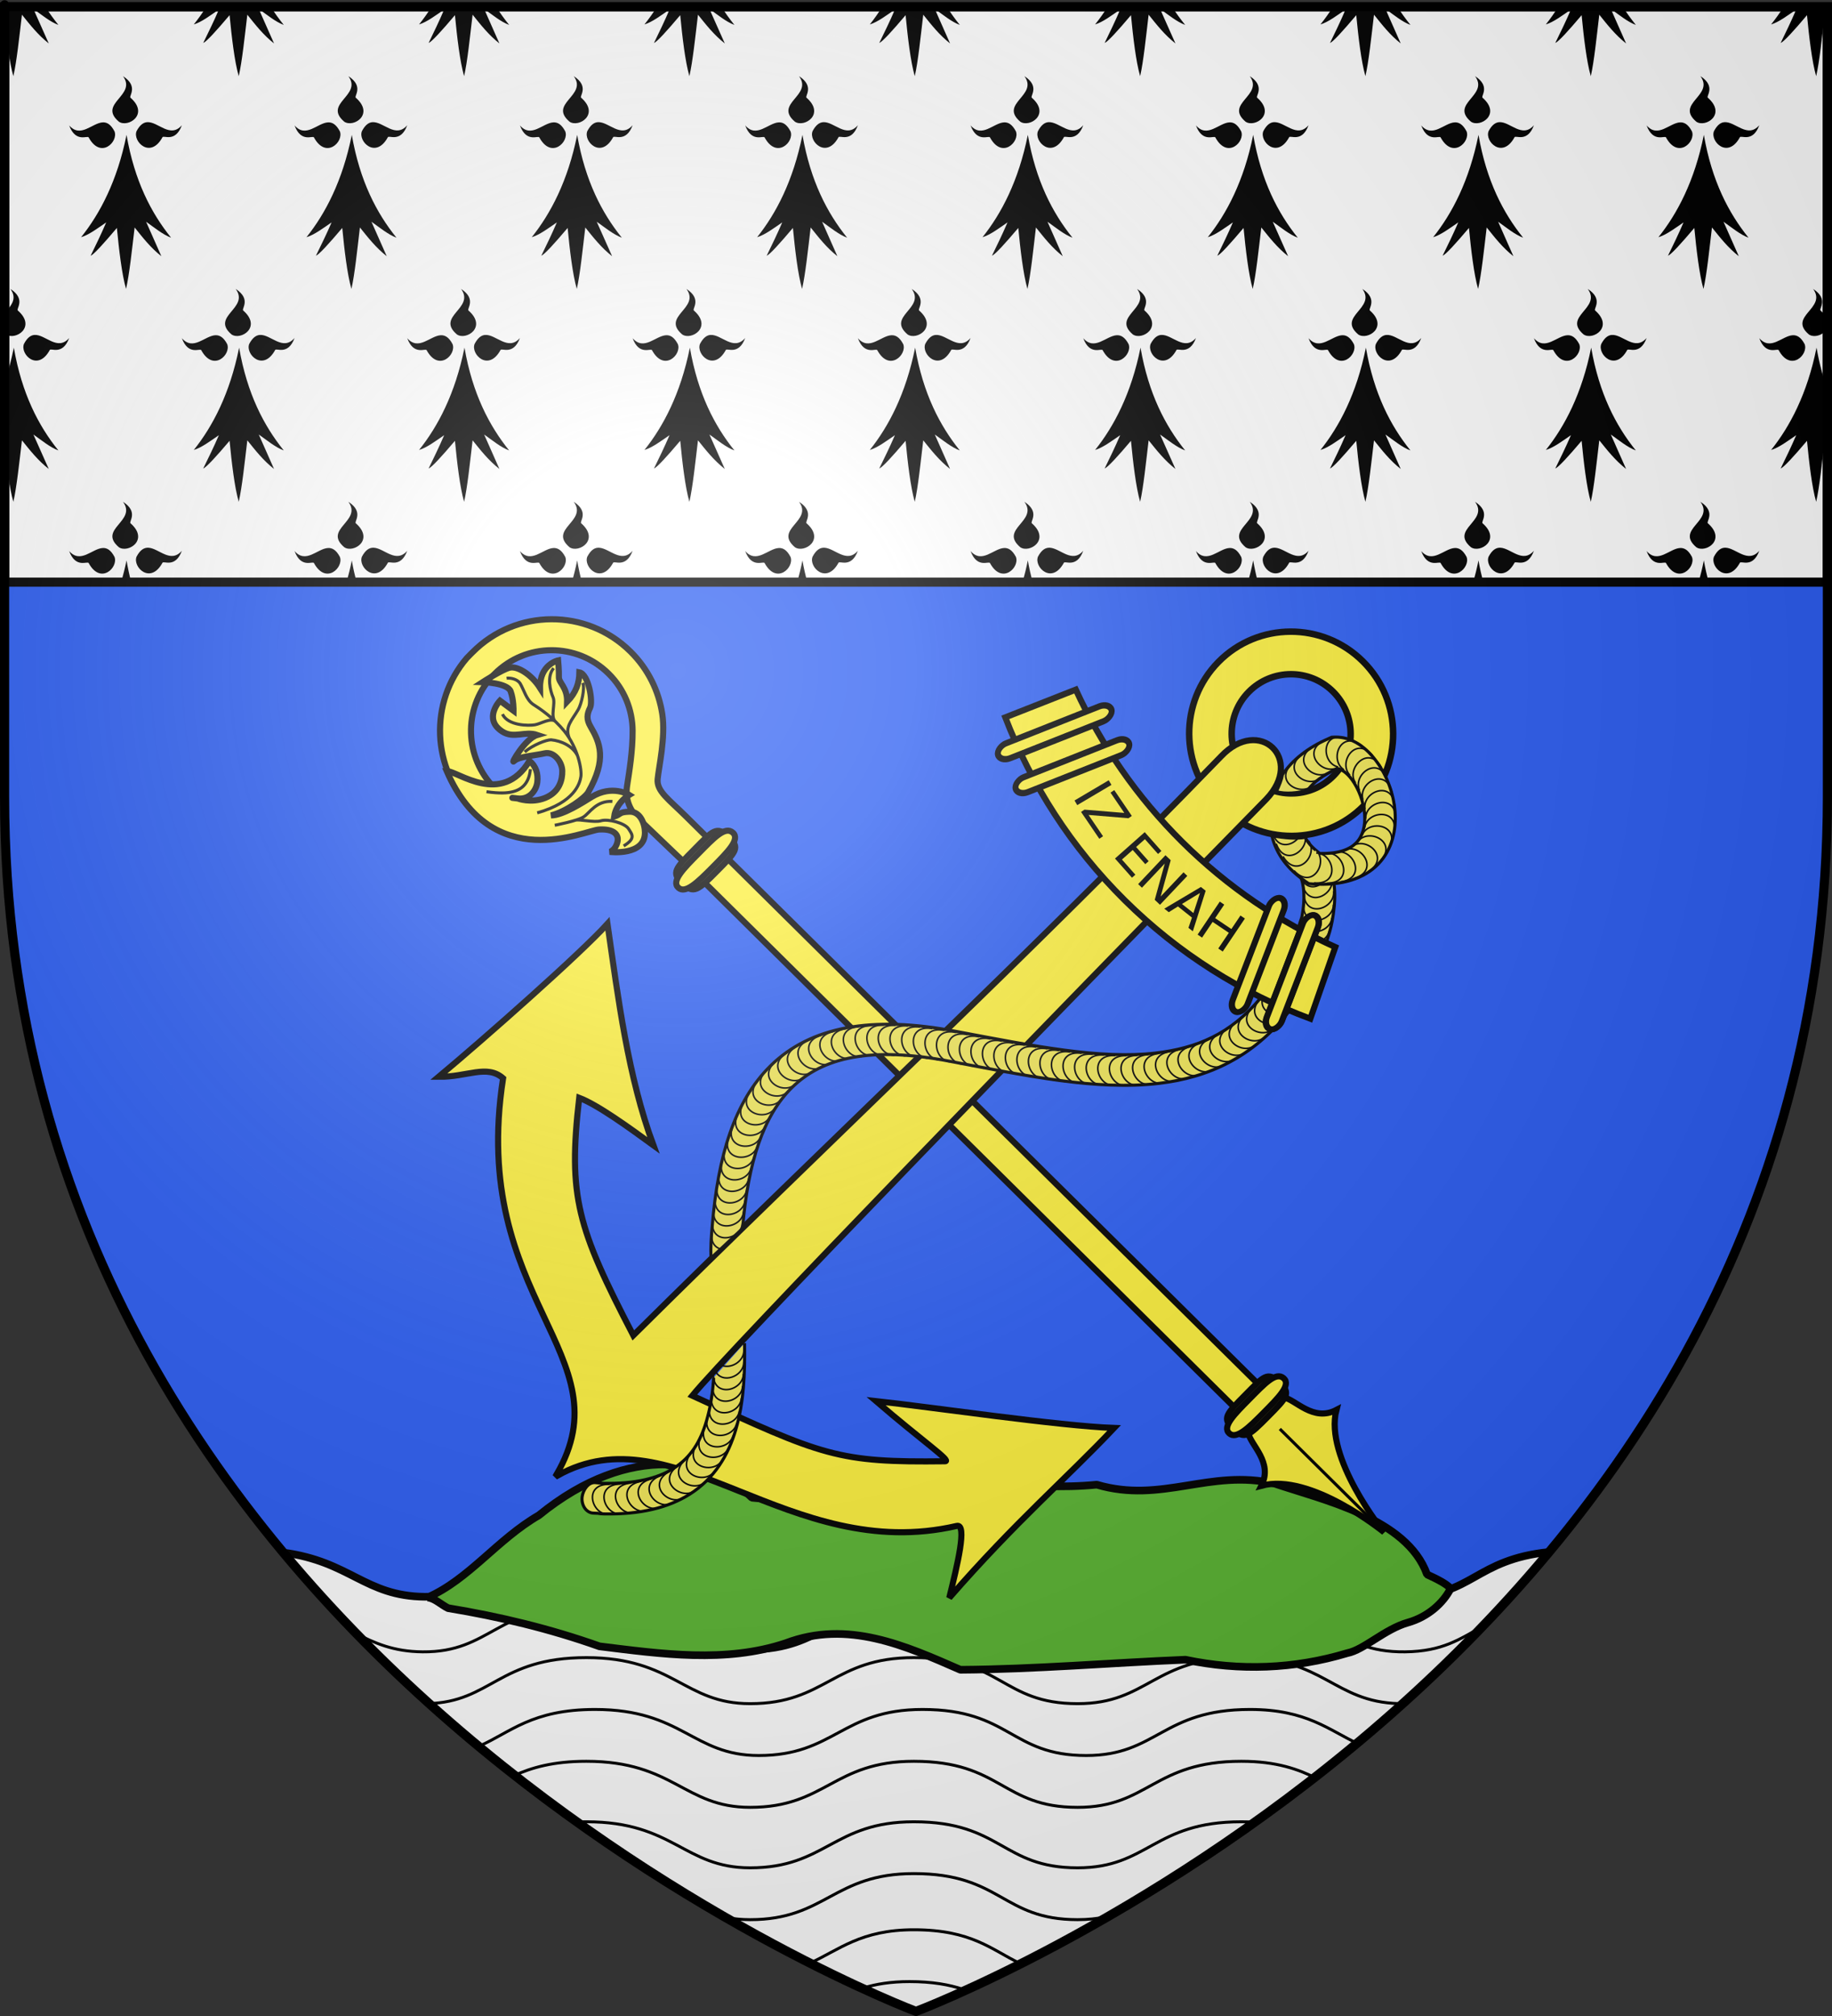<?xml version="1.0" encoding="UTF-8" standalone="no"?>
<svg
   xmlns:dc="http://purl.org/dc/elements/1.1/"
   xmlns:cc="http://creativecommons.org/ns#"
   xmlns:rdf="http://www.w3.org/1999/02/22-rdf-syntax-ns#"
   xmlns:svg="http://www.w3.org/2000/svg"
   xmlns="http://www.w3.org/2000/svg"
   xmlns:xlink="http://www.w3.org/1999/xlink"
   xmlns:sodipodi="http://sodipodi.sourceforge.net/DTD/sodipodi-0.dtd"
   xmlns:inkscape="http://www.inkscape.org/namespaces/inkscape"
   height="660"
   width="600"
   version="1.0"
   id="svg2"
   sodipodi:version="0.32"
   inkscape:version="0.46"
   sodipodi:docname="Blason ville fr Île-aux-Moines (Morbihan).svg"
   sodipodi:docbase="D:\Mes documents\Renaud-Notre Lapin"
   inkscape:export-filename="/Users/olivier/Desktop/Blason Rouge/Blason_Vide_3D.png"
   inkscape:export-xdpi="144"
   inkscape:export-ydpi="144"
   inkscape:output_extension="org.inkscape.output.svg.inkscape">
  <rect width="100%" height="100%" fill="#333333" stroke="none"/>
  <sodipodi:namedview
     inkscape:window-height="814"
     inkscape:window-width="1152"
     inkscape:pageshadow="2"
     inkscape:pageopacity="0.0"
     guidetolerance="10.0"
     gridtolerance="10.0"
     objecttolerance="10.0"
     borderopacity="1.0"
     bordercolor="#666666"
     pagecolor="#ffffff"
     id="base"
     showgrid="false"
     height="660px"
     inkscape:zoom="1"
     inkscape:cx="402.84207"
     inkscape:cy="354.70581"
     inkscape:window-x="-8"
     inkscape:window-y="-8"
     inkscape:current-layer="layer4"
     showguides="true"
     inkscape:guide-bbox="true" />
  <desc
     id="desc4">Flag of Canton of Valais (Wallis)</desc>
  <defs
     id="defs6">
    <linearGradient
       id="linearGradient2893">
      <stop
         id="stop2895"
         offset="0"
         style="stop-color:white;stop-opacity:0.314;" />
      <stop
         style="stop-color:white;stop-opacity:0.251;"
         offset="0.19"
         id="stop2897" />
      <stop
         id="stop2901"
         offset="0.6"
         style="stop-color:#6b6b6b;stop-opacity:0.125;" />
      <stop
         id="stop2899"
         offset="1"
         style="stop-color:black;stop-opacity:0.125;" />
    </linearGradient>
    <radialGradient
       r="300"
       fy="226.331"
       fx="221.445"
       cy="226.331"
       cx="221.445"
       gradientTransform="matrix(1.353,0,0,1.349,-77.629,-85.747)"
       gradientUnits="userSpaceOnUse"
       id="radialGradient3163"
       xlink:href="#linearGradient2893"
       inkscape:collect="always" />
    <linearGradient
       id="linearGradient7786">
      <stop
         style="stop-color:white;stop-opacity:0.314;"
         offset="0"
         id="stop7788" />
      <stop
         id="stop7790"
         offset="0.19"
         style="stop-color:white;stop-opacity:0.251;" />
      <stop
         style="stop-color:#6b6b6b;stop-opacity:0.125;"
         offset="0.6"
         id="stop7792" />
      <stop
         style="stop-color:black;stop-opacity:0.125;"
         offset="1"
         id="stop7794" />
    </linearGradient>
    <inkscape:perspective
       sodipodi:type="inkscape:persp3d"
       inkscape:vp_x="0 : 102.85001 : 1"
       inkscape:vp_y="0 : 1000 : 0"
       inkscape:vp_z="1219.6726 : 102.85001 : 1"
       inkscape:persp3d-origin="609.8363 : 68.566676 : 1"
       id="perspective7783" />
    <inkscape:perspective
       sodipodi:type="inkscape:persp3d"
       inkscape:vp_x="0 : 163.0838 : 1"
       inkscape:vp_y="0 : 1000 : 0"
       inkscape:vp_z="174.18246 : 163.0838 : 1"
       inkscape:persp3d-origin="87.091232 : 108.72253 : 1"
       id="perspective7894" />
    <inkscape:perspective
       sodipodi:type="inkscape:persp3d"
       inkscape:vp_x="0 : 76.139786 : 1"
       inkscape:vp_y="0 : 1000 : 0"
       inkscape:vp_z="98.131905 : 76.139786 : 1"
       inkscape:persp3d-origin="49.065952 : 50.759857 : 1"
       id="perspective10175" />
  </defs>
  <g
     style="display:inline"
     inkscape:label="Fond écu"
     id="layer3"
     inkscape:groupmode="layer">
    <path
       sodipodi:nodetypes="cccccc"
       d="M 300,658.5 C 300,658.5 598.5,546.18 598.5,260.728 C 598.5,-24.723 598.5,2.176 598.5,2.176 L 1.5,2.176 L 1.5,260.728 C 1.5,546.18 300,658.5 300,658.5 z"
       style="fill:#2b5df2;fill-opacity:1;fill-rule:evenodd;stroke:none;stroke-width:1px;stroke-linecap:butt;stroke-linejoin:miter;stroke-opacity:1"
       id="path2855" />
    <path
       id="path7718"
       d="M 1.535,2.223 L 1.535,190.587 L 598.465,190.587 C 598.465,98.281 598.465,2.223 598.465,2.223 L 1.535,2.223 z"
       style="fill:#ffffff;fill-opacity:1;fill-rule:evenodd;stroke:#000000;stroke-width:3;stroke-linecap:butt;stroke-linejoin:miter;stroke-miterlimit:4;stroke-dasharray:none;stroke-opacity:1;display:inline" />
    <path
       id="path7831"
       d="M 192.75,507.656 C 163.282,507.656 161.551,522.952 139.125,522.75 C 119.497,522.573 114.78,511.2 92.781,508.281 C 180.555,613.563 300,658.5 300,658.5 C 300,658.5 419.586,613.51 507.375,508.094 C 483.087,510.575 482.277,522.493 460.875,522.75 C 437.548,523.03 435.208,507.656 407.25,507.656 C 378.5,507.656 376.837,522.75 353.625,522.75 C 328.83,522.75 328.753,507.656 300,507.656 C 273.622,507.656 271.17,522.75 246.375,522.75 C 224.746,522.75 221.426,507.656 192.75,507.656 z"
       style="fill:#ffffff;fill-opacity:1;fill-rule:evenodd;stroke:#000000;stroke-width:2.5;stroke-linecap:butt;stroke-linejoin:miter;stroke-miterlimit:4;stroke-dasharray:none;stroke-opacity:1;display:inline" />
    <path
       sodipodi:nodetypes="csssssssscsssssscsssssscsssssscsssssscsssscsscss"
       d="M 116.532,534.773 C 122.768,537.922 128.8,540.694 138.412,540.781 C 160.838,540.982 162.571,525.702 192.039,525.702 C 220.715,525.702 224.037,540.781 245.666,540.781 C 270.461,540.781 272.915,525.702 299.293,525.702 C 328.046,525.702 328.125,540.781 352.92,540.781 C 376.132,540.781 377.797,525.701 406.547,525.702 C 434.505,525.702 436.847,541.061 460.174,540.781 C 472.587,540.632 478.066,536.561 485.218,532.683 M 140.015,557.739 C 160.939,557.217 163.289,542.672 192.039,542.672 C 220.715,542.672 224.037,557.751 245.666,557.751 C 270.461,557.751 272.915,542.672 299.293,542.672 C 328.046,542.672 328.125,557.751 352.92,557.751 C 376.132,557.751 377.797,542.672 406.547,542.672 C 433.699,542.672 436.691,557.158 458.207,557.737 M 157.016,571.61 C 167.143,567.194 174.152,559.643 194.867,559.643 C 223.544,559.643 226.866,574.722 248.494,574.722 C 273.289,574.722 275.743,559.643 302.121,559.643 C 330.874,559.643 330.953,574.722 355.748,574.722 C 378.96,574.722 380.625,559.643 409.375,559.643 C 428.014,559.643 435.268,566.469 444.944,570.937 M 168.351,581.293 C 174.099,578.685 181.189,576.613 192.039,576.613 C 220.715,576.613 224.037,591.692 245.666,591.692 C 270.461,591.692 272.915,576.613 299.293,576.613 C 328.046,576.613 328.125,591.692 352.92,591.692 C 376.132,591.692 377.797,576.613 406.547,576.613 C 418.152,576.613 425.344,579.26 431.455,582.336 M 188.465,596.491 C 189.61,596.439 190.8,596.412 192.039,596.412 C 220.715,596.412 224.037,611.491 245.666,611.491 C 270.461,611.491 272.915,596.412 299.293,596.412 C 328.046,596.412 328.125,611.491 352.92,611.491 C 376.132,611.491 377.797,596.412 406.547,596.412 C 408.049,596.412 409.478,596.457 410.84,596.541 M 238.23,627.796 C 240.474,628.219 242.923,628.462 245.666,628.462 C 270.461,628.462 272.915,613.383 299.293,613.383 C 328.046,613.383 328.125,628.462 352.92,628.462 C 356.279,628.462 359.187,628.146 361.791,627.606 M 265.027,642.803 C 274.895,638.336 281.883,631.768 299.293,631.768 C 318.24,631.768 324.736,638.315 334.058,642.781 M 282.74,650.816 C 286.877,649.558 291.727,648.738 297.879,648.738 C 305.366,648.738 310.91,649.761 315.451,651.274"
       style="fill:none;fill-rule:evenodd;stroke:#000000;stroke-width:0.96;stroke-linecap:butt;stroke-linejoin:miter;stroke-miterlimit:4;stroke-dasharray:none;stroke-opacity:1"
       id="path7806" />
    <path
       sodipodi:nodetypes="ccccccccsccccccc"
       id="path7803"
       d="M 140.007,522.998 C 153.635,517.01 162.842,503.961 176.49,496.077 C 206.744,471.458 233.865,478.222 246.264,490.32 C 265.023,492.548 274.187,481.406 292.389,481.535 C 314.696,483.262 336.535,488.267 359.21,486.052 C 380.551,492.337 396.088,480.802 417.48,485.707 C 433.146,491.043 460.794,497.035 467.372,515.45 C 470.763,516.993 473.744,518.53 475.107,520.041 C 472.698,524.803 467.642,529.353 461.148,531.184 C 453.504,533.338 446.692,540.153 441.235,541.206 C 423.814,546.443 405.969,547.083 388.244,543.357 C 363.676,544.364 339.115,546.497 314.541,546.653 C 296.445,538.742 277.635,530.243 257.352,537.948 C 237.699,544.531 216.442,541.456 196.336,538.978 C 179.967,533.168 163.542,529.251 146.753,526.479 C 144.643,525.47 142.252,523.12 140.007,522.998 z"
       style="fill:#5ab532;fill-rule:evenodd;stroke:#000000;stroke-width:2.5;stroke-linecap:butt;stroke-linejoin:bevel;stroke-miterlimit:4;stroke-dasharray:none;stroke-opacity:1" />
    <path
       id="path10076"
       d="M 1.531,2.219 L 1.531,6.406 C 2.203,13.149 3.081,20.429 4.375,24.938 C 5.478,20.118 6.312,12.137 7.188,4.812 C 9.826,8.088 12.398,11.409 15.969,14.219 L 10.938,2.938 C 13.526,4.748 16.38,7.146 19.125,8.156 C 17.637,6.31 16.202,4.343 14.844,2.219 L 1.531,2.219 z M 67.594,2.219 C 66.261,4.313 64.878,6.238 63.469,8 C 66.028,7.232 68.906,5.035 71.688,3.125 C 69.987,7.088 68.263,10.565 66.562,14.062 C 67.578,13.686 70.811,10.147 75.188,4.969 C 75.874,12.088 76.801,20.11 78.188,24.938 C 79.291,20.118 80.124,12.137 81,4.812 C 83.639,8.088 86.18,11.409 89.75,14.219 L 84.75,2.938 C 87.338,4.748 90.193,7.146 92.938,8.156 C 91.45,6.31 90.015,4.343 88.656,2.219 L 67.594,2.219 z M 141.375,2.219 C 140.042,4.313 138.66,6.238 137.25,8 C 139.809,7.232 142.687,5.035 145.469,3.125 C 143.768,7.088 142.076,10.565 140.375,14.062 C 141.391,13.686 144.623,10.147 149,4.969 C 149.686,12.088 150.614,20.11 152,24.938 C 153.103,20.118 153.906,12.137 154.781,4.812 C 157.42,8.088 159.992,11.409 163.562,14.219 L 158.562,2.938 C 161.151,4.748 164.005,7.146 166.75,8.156 C 165.263,6.311 163.826,4.341 162.469,2.219 L 141.375,2.219 z M 215.188,2.219 C 213.855,4.313 212.472,6.238 211.062,8 C 213.621,7.232 216.5,5.035 219.281,3.125 C 217.58,7.088 215.888,10.565 214.188,14.062 C 215.203,13.686 218.404,10.147 222.781,4.969 C 223.467,12.088 224.395,20.11 225.781,24.938 C 226.885,20.118 227.718,12.137 228.594,4.812 C 231.232,8.088 233.805,11.409 237.375,14.219 L 232.344,2.938 C 234.932,4.748 237.787,7.146 240.531,8.156 C 239.043,6.31 237.609,4.343 236.25,2.219 L 215.188,2.219 z M 288.969,2.219 C 287.636,4.313 286.285,6.238 284.875,8 C 287.434,7.232 290.313,5.035 293.094,3.125 C 291.393,7.088 289.67,10.565 287.969,14.062 C 288.984,13.686 292.217,10.147 296.594,4.969 C 297.28,12.088 298.208,20.11 299.594,24.938 C 300.697,20.118 301.499,12.137 302.375,4.812 C 305.014,8.088 307.586,11.409 311.156,14.219 L 306.156,2.938 C 308.744,4.748 311.599,7.146 314.344,8.156 C 312.856,6.31 311.421,4.343 310.062,2.219 L 288.969,2.219 z M 362.781,2.219 C 361.449,4.313 360.066,6.238 358.656,8 C 361.215,7.232 364.094,5.035 366.875,3.125 C 365.174,7.088 363.482,10.565 361.781,14.062 C 362.797,13.686 366.029,10.147 370.406,4.969 C 371.092,12.088 372.02,20.11 373.406,24.938 C 374.51,20.118 375.312,12.137 376.188,4.812 C 378.826,8.088 381.399,11.409 384.969,14.219 L 379.938,2.938 C 382.526,4.748 385.412,7.146 388.156,8.156 C 386.668,6.31 385.202,4.343 383.844,2.219 L 362.781,2.219 z M 436.594,2.219 C 435.261,4.313 433.878,6.238 432.469,8 C 435.028,7.232 437.906,5.035 440.688,3.125 C 438.987,7.088 437.295,10.565 435.594,14.062 C 436.609,13.686 439.811,10.147 444.188,4.969 C 444.874,12.088 445.801,20.11 447.188,24.938 C 448.291,20.118 449.124,12.137 450,4.812 C 452.639,8.088 455.18,11.409 458.75,14.219 L 453.75,2.938 C 456.338,4.748 459.193,7.146 461.938,8.156 C 460.45,6.31 459.015,4.343 457.656,2.219 L 436.594,2.219 z M 510.375,2.219 C 509.042,4.313 507.691,6.238 506.281,8 C 508.84,7.232 511.719,5.035 514.5,3.125 C 512.799,7.088 511.076,10.565 509.375,14.062 C 510.391,13.686 513.623,10.147 518,4.969 C 518.686,12.088 519.614,20.11 521,24.938 C 522.103,20.118 522.906,12.137 523.781,4.812 C 526.42,8.088 528.992,11.409 532.562,14.219 L 527.562,2.938 C 530.151,4.748 533.005,7.146 535.75,8.156 C 534.262,6.31 532.827,4.343 531.469,2.219 L 510.375,2.219 z M 584.188,2.219 C 582.855,4.313 581.472,6.238 580.062,8 C 582.621,7.232 585.5,5.035 588.281,3.125 C 586.58,7.088 584.888,10.565 583.188,14.062 C 584.203,13.686 587.436,10.147 591.812,4.969 C 592.499,12.088 593.426,20.11 594.812,24.938 C 595.916,20.118 596.718,12.137 597.594,4.812 C 597.886,5.176 598.177,5.543 598.469,5.906 C 598.469,5.833 598.469,2.219 598.469,2.219 L 584.188,2.219 z M 40.281,24.938 C 44.956,31.282 31.89,33.839 38.938,39.844 C 41.943,41.883 48.949,37.456 42.781,32.031 C 41.984,31.567 45.565,28.34 40.281,24.938 z M 114.094,24.938 C 118.768,31.282 105.702,33.839 112.75,39.844 C 115.756,41.883 122.731,37.456 116.562,32.031 C 115.766,31.567 119.377,28.34 114.094,24.938 z M 187.906,24.938 C 192.581,31.282 179.484,33.839 186.531,39.844 C 189.537,41.883 196.543,37.456 190.375,32.031 C 189.578,31.567 193.19,28.34 187.906,24.938 z M 261.688,24.938 C 266.362,31.282 253.296,33.839 260.344,39.844 C 263.349,41.883 270.356,37.456 264.188,32.031 C 263.391,31.567 266.971,28.34 261.688,24.938 z M 335.5,24.938 C 340.175,31.282 327.109,33.839 334.156,39.844 C 337.162,41.883 344.137,37.456 337.969,32.031 C 337.172,31.567 340.783,28.34 335.5,24.938 z M 409.312,24.938 C 413.987,31.282 400.89,33.839 407.938,39.844 C 410.943,41.883 417.949,37.456 411.781,32.031 C 410.984,31.567 414.596,28.34 409.312,24.938 z M 483.094,24.938 C 487.768,31.282 474.703,33.839 481.75,39.844 C 484.756,41.883 491.762,37.456 485.594,32.031 C 484.797,31.567 488.377,28.34 483.094,24.938 z M 556.906,24.938 C 561.581,31.282 548.515,33.839 555.562,39.844 C 558.568,41.883 565.543,37.456 559.375,32.031 C 558.578,31.567 562.19,28.34 556.906,24.938 z M 48.156,40 C 46.967,40.1 45.799,40.891 44.719,42.938 C 43.385,46.315 49.239,52.172 53.188,44.969 C 53.467,44.09 57.395,46.898 59.562,41 C 55.684,45.46 51.725,39.7 48.156,40 z M 121.938,40 C 120.748,40.1 119.612,40.891 118.531,42.938 C 117.197,46.315 123.052,52.172 127,44.969 C 127.279,44.09 131.207,46.898 133.375,41 C 129.496,45.46 125.506,39.7 121.938,40 z M 195.75,40 C 194.56,40.1 193.424,40.891 192.344,42.938 C 191.01,46.315 196.833,52.172 200.781,44.969 C 201.061,44.09 205.02,46.898 207.188,41 C 203.309,45.46 199.319,39.7 195.75,40 z M 269.562,40 C 268.373,40.1 267.206,40.891 266.125,42.938 C 264.791,46.315 270.645,52.172 274.594,44.969 C 274.873,44.09 278.801,46.898 280.969,41 C 277.09,45.46 273.131,39.7 269.562,40 z M 343.344,40 C 342.154,40.1 341.018,40.891 339.938,42.938 C 338.603,46.315 344.458,52.172 348.406,44.969 C 348.686,44.09 352.613,46.898 354.781,41 C 350.903,45.46 346.913,39.7 343.344,40 z M 417.156,40 C 415.967,40.1 414.831,40.891 413.75,42.938 C 412.416,46.315 418.239,52.172 422.188,44.969 C 422.467,44.09 426.395,46.898 428.562,41 C 424.684,45.46 420.725,39.7 417.156,40 z M 490.969,40 C 489.779,40.1 488.612,40.891 487.531,42.938 C 486.197,46.315 492.052,52.172 496,44.969 C 496.279,44.09 500.207,46.898 502.375,41 C 498.496,45.46 494.538,39.7 490.969,40 z M 564.75,40 C 563.56,40.1 562.424,40.891 561.344,42.938 C 560.01,46.315 565.864,52.172 569.812,44.969 C 570.092,44.09 574.02,46.898 576.188,41 C 572.309,45.46 568.319,39.7 564.75,40 z M 33.656,40.062 C 30.204,40.231 26.373,45.336 22.656,41.062 C 24.824,46.961 28.783,44.152 29.062,45.031 C 33.011,52.234 38.834,46.378 37.5,43 C 36.284,40.697 35.007,39.996 33.656,40.062 z M 107.438,40.062 C 103.986,40.231 100.186,45.336 96.469,41.062 C 98.637,46.961 102.564,44.152 102.844,45.031 C 106.792,52.234 112.647,46.378 111.312,43 C 110.097,40.697 108.788,39.996 107.438,40.062 z M 181.25,40.062 C 177.798,40.231 173.998,45.336 170.281,41.062 C 172.449,46.961 176.377,44.152 176.656,45.031 C 180.605,52.234 186.459,46.378 185.125,43 C 183.909,40.697 182.601,39.996 181.25,40.062 z M 255.062,40.062 C 251.611,40.231 247.78,45.336 244.062,41.062 C 246.23,46.961 250.158,44.152 250.438,45.031 C 254.386,52.234 260.24,46.378 258.906,43 C 257.69,40.697 256.413,39.996 255.062,40.062 z M 328.844,40.062 C 325.392,40.231 321.592,45.336 317.875,41.062 C 320.043,46.961 323.971,44.152 324.25,45.031 C 328.198,52.234 334.053,46.378 332.719,43 C 331.503,40.697 330.194,39.996 328.844,40.062 z M 402.656,40.062 C 399.204,40.231 395.405,45.336 391.688,41.062 C 393.855,46.961 397.783,44.152 398.062,45.031 C 402.011,52.234 407.834,46.378 406.5,43 C 405.284,40.697 404.007,39.996 402.656,40.062 z M 476.438,40.062 C 472.986,40.231 469.186,45.336 465.469,41.062 C 467.637,46.961 471.564,44.152 471.844,45.031 C 475.792,52.234 481.647,46.378 480.312,43 C 479.097,40.697 477.788,39.996 476.438,40.062 z M 550.25,40.062 C 546.798,40.231 542.998,45.336 539.281,41.062 C 541.449,46.961 545.377,44.152 545.656,45.031 C 549.605,52.234 555.459,46.378 554.125,43 C 552.909,40.697 551.601,39.996 550.25,40.062 z M 41.438,44.156 C 38.398,59.27 32.718,69.963 26.562,77.656 C 29.121,76.888 32,74.722 34.781,72.812 C 33.08,76.776 31.388,80.222 29.688,83.719 C 30.703,83.342 33.904,79.804 38.281,74.625 C 38.967,81.744 39.895,89.766 41.281,94.594 C 42.385,89.774 43.218,81.793 44.094,74.469 C 46.733,77.744 49.274,81.065 52.844,83.875 L 47.844,72.594 C 50.432,74.404 53.287,76.802 56.031,77.812 C 49.524,69.736 44.065,59.271 41.438,44.156 z M 115.219,44.156 C 112.179,59.27 106.531,69.963 100.375,77.656 C 102.934,76.888 105.812,74.722 108.594,72.812 C 106.893,76.776 105.17,80.222 103.469,83.719 C 104.484,83.342 107.717,79.804 112.094,74.625 C 112.78,81.744 113.708,89.766 115.094,94.594 C 116.197,89.774 116.999,81.793 117.875,74.469 C 120.514,77.744 123.086,81.065 126.656,83.875 L 121.656,72.594 C 124.244,74.404 127.099,76.802 129.844,77.812 C 123.336,69.736 117.846,59.271 115.219,44.156 z M 189.031,44.156 C 185.991,59.27 180.312,69.963 174.156,77.656 C 176.715,76.888 179.594,74.722 182.375,72.812 C 180.674,76.776 178.982,80.222 177.281,83.719 C 178.297,83.342 181.529,79.804 185.906,74.625 C 186.592,81.744 187.52,89.766 188.906,94.594 C 190.01,89.774 190.812,81.793 191.688,74.469 C 194.326,77.744 196.899,81.065 200.469,83.875 L 195.438,72.594 C 198.026,74.404 200.912,76.802 203.656,77.812 C 197.149,69.736 191.659,59.271 189.031,44.156 z M 262.812,44.156 C 259.773,59.27 254.124,69.963 247.969,77.656 C 250.528,76.888 253.406,74.722 256.188,72.812 C 254.487,76.776 252.795,80.222 251.094,83.719 C 252.109,83.342 255.311,79.804 259.688,74.625 C 260.374,81.744 261.301,89.766 262.688,94.594 C 263.791,89.774 264.624,81.793 265.5,74.469 C 268.139,77.744 270.68,81.065 274.25,83.875 L 269.25,72.594 C 271.838,74.404 274.693,76.802 277.438,77.812 C 270.93,69.736 265.44,59.271 262.812,44.156 z M 336.625,44.156 C 333.585,59.27 327.937,69.963 321.781,77.656 C 324.34,76.888 327.188,74.722 329.969,72.812 C 328.268,76.776 326.576,80.222 324.875,83.719 C 325.891,83.342 329.123,79.804 333.5,74.625 C 334.186,81.744 335.114,89.766 336.5,94.594 C 337.603,89.774 338.406,81.793 339.281,74.469 C 341.92,77.744 344.492,81.065 348.062,83.875 L 343.062,72.594 C 345.651,74.404 348.505,76.802 351.25,77.812 C 344.742,69.736 339.252,59.271 336.625,44.156 z M 410.438,44.156 C 407.398,59.27 401.718,69.963 395.562,77.656 C 398.121,76.888 401,74.722 403.781,72.812 C 402.08,76.776 400.388,80.222 398.688,83.719 C 399.703,83.342 402.904,79.804 407.281,74.625 C 407.967,81.744 408.895,89.766 410.281,94.594 C 411.385,89.774 412.218,81.793 413.094,74.469 C 415.732,77.744 418.305,81.065 421.875,83.875 L 416.844,72.594 C 419.432,74.404 422.287,76.802 425.031,77.812 C 418.524,69.736 413.065,59.271 410.438,44.156 z M 484.219,44.156 C 481.179,59.27 475.531,69.963 469.375,77.656 C 471.934,76.888 474.812,74.722 477.594,72.812 C 475.893,76.776 474.17,80.222 472.469,83.719 C 473.484,83.342 476.717,79.804 481.094,74.625 C 481.78,81.744 482.708,89.766 484.094,94.594 C 485.197,89.774 486.031,81.793 486.906,74.469 C 489.545,77.744 492.086,81.065 495.656,83.875 L 490.656,72.594 C 493.244,74.404 496.099,76.802 498.844,77.812 C 492.336,69.736 486.846,59.271 484.219,44.156 z M 558.031,44.156 C 554.992,59.27 549.312,69.963 543.156,77.656 C 545.715,76.888 548.594,74.722 551.375,72.812 C 549.674,76.776 547.982,80.222 546.281,83.719 C 547.297,83.342 550.529,79.804 554.906,74.625 C 555.592,81.744 556.52,89.766 557.906,94.594 C 559.01,89.774 559.812,81.793 560.688,74.469 C 563.326,77.744 565.899,81.065 569.469,83.875 L 564.469,72.594 C 567.057,74.404 569.912,76.802 572.656,77.812 C 566.149,69.736 560.659,59.271 558.031,44.156 z M 3.406,94.594 C 5.877,97.947 3.386,100.258 1.531,102.562 L 1.531,109.031 C 1.689,109.184 1.847,109.343 2.031,109.5 C 5.037,111.539 12.043,107.112 5.875,101.688 C 5.078,101.223 8.69,97.996 3.406,94.594 z M 77.188,94.594 C 81.862,100.938 68.796,103.495 75.844,109.5 C 78.849,111.539 85.856,107.112 79.688,101.688 C 78.891,101.223 82.471,97.996 77.188,94.594 z M 151,94.594 C 155.675,100.938 142.609,103.495 149.656,109.5 C 152.662,111.539 159.637,107.112 153.469,101.688 C 152.672,101.223 156.283,97.996 151,94.594 z M 224.812,94.594 C 229.487,100.938 216.39,103.495 223.438,109.5 C 226.443,111.539 233.449,107.112 227.281,101.688 C 226.484,101.223 230.096,97.996 224.812,94.594 z M 298.594,94.594 C 303.268,100.938 290.203,103.495 297.25,109.5 C 300.256,111.539 307.231,107.112 301.062,101.688 C 300.266,101.223 303.877,97.996 298.594,94.594 z M 372.406,94.594 C 377.081,100.938 363.984,103.495 371.031,109.5 C 374.037,111.539 381.043,107.112 374.875,101.688 C 374.078,101.223 377.69,97.996 372.406,94.594 z M 446.188,94.594 C 450.862,100.938 437.796,103.495 444.844,109.5 C 447.849,111.539 454.856,107.112 448.688,101.688 C 447.891,101.223 451.471,97.996 446.188,94.594 z M 520,94.594 C 524.675,100.938 511.609,103.495 518.656,109.5 C 521.662,111.539 528.637,107.112 522.469,101.688 C 521.672,101.223 525.283,97.996 520,94.594 z M 593.812,94.594 C 598.487,100.938 585.39,103.495 592.438,109.5 C 594.257,110.734 597.53,109.603 598.469,107.312 C 598.469,106.214 598.469,105.675 598.469,104.594 C 598.125,103.683 597.438,102.705 596.281,101.688 C 595.484,101.223 599.096,97.996 593.812,94.594 z M 11.25,109.656 C 10.06,109.756 8.924,110.547 7.844,112.594 C 6.51,115.972 12.333,121.828 16.281,114.625 C 16.561,113.746 20.488,116.554 22.656,110.656 C 18.778,115.116 14.819,109.356 11.25,109.656 z M 85.062,109.656 C 83.873,109.756 82.706,110.547 81.625,112.594 C 80.291,115.972 86.145,121.828 90.094,114.625 C 90.373,113.746 94.301,116.554 96.469,110.656 C 92.59,115.116 88.631,109.356 85.062,109.656 z M 158.844,109.656 C 157.654,109.756 156.518,110.547 155.438,112.594 C 154.103,115.972 159.958,121.828 163.906,114.625 C 164.186,113.746 168.113,116.554 170.281,110.656 C 166.403,115.116 162.413,109.356 158.844,109.656 z M 232.656,109.656 C 231.467,109.756 230.331,110.547 229.25,112.594 C 227.916,115.972 233.739,121.828 237.688,114.625 C 237.967,113.746 241.895,116.554 244.062,110.656 C 240.184,115.116 236.225,109.356 232.656,109.656 z M 306.438,109.656 C 305.248,109.756 304.112,110.547 303.031,112.594 C 301.697,115.972 307.552,121.828 311.5,114.625 C 311.779,113.746 315.707,116.554 317.875,110.656 C 313.996,115.116 310.006,109.356 306.438,109.656 z M 380.25,109.656 C 379.06,109.756 377.924,110.547 376.844,112.594 C 375.51,115.972 381.333,121.828 385.281,114.625 C 385.561,113.746 389.52,116.554 391.688,110.656 C 387.809,115.116 383.819,109.356 380.25,109.656 z M 454.062,109.656 C 452.873,109.756 451.706,110.547 450.625,112.594 C 449.291,115.972 455.145,121.828 459.094,114.625 C 459.373,113.746 463.301,116.554 465.469,110.656 C 461.59,115.116 457.631,109.356 454.062,109.656 z M 527.844,109.656 C 526.654,109.756 525.518,110.547 524.438,112.594 C 523.103,115.972 528.958,121.828 532.906,114.625 C 533.186,113.746 537.113,116.554 539.281,110.656 C 535.403,115.116 531.413,109.356 527.844,109.656 z M 70.531,109.75 C 67.079,109.919 63.28,114.992 59.562,110.719 C 61.73,116.617 65.658,113.808 65.938,114.688 C 69.886,121.89 75.74,116.034 74.406,112.656 C 73.19,110.353 71.882,109.684 70.531,109.75 z M 144.344,109.75 C 140.892,109.919 137.092,114.992 133.375,110.719 C 135.543,116.617 139.471,113.808 139.75,114.688 C 143.698,121.89 149.553,116.034 148.219,112.656 C 147.003,110.353 145.694,109.684 144.344,109.75 z M 218.156,109.75 C 214.704,109.919 210.905,114.992 207.188,110.719 C 209.355,116.617 213.283,113.808 213.562,114.688 C 217.511,121.89 223.334,116.034 222,112.656 C 220.784,110.353 219.507,109.684 218.156,109.75 z M 291.938,109.75 C 288.486,109.919 284.686,114.992 280.969,110.719 C 283.137,116.617 287.064,113.808 287.344,114.688 C 291.292,121.89 297.147,116.034 295.812,112.656 C 294.597,110.353 293.288,109.684 291.938,109.75 z M 365.75,109.75 C 362.298,109.919 358.498,114.992 354.781,110.719 C 356.949,116.617 360.877,113.808 361.156,114.688 C 365.105,121.89 370.959,116.034 369.625,112.656 C 368.409,110.353 367.101,109.684 365.75,109.75 z M 439.562,109.75 C 436.111,109.919 432.28,114.992 428.562,110.719 C 430.73,116.617 434.689,113.808 434.969,114.688 C 438.917,121.89 444.74,116.034 443.406,112.656 C 442.19,110.353 440.913,109.684 439.562,109.75 z M 513.344,109.75 C 509.892,109.919 506.092,114.992 502.375,110.719 C 504.543,116.617 508.471,113.808 508.75,114.688 C 512.698,121.89 518.553,116.034 517.219,112.656 C 516.003,110.353 514.694,109.684 513.344,109.75 z M 587.156,109.75 C 583.704,109.919 579.905,114.992 576.188,110.719 C 578.355,116.617 582.283,113.808 582.562,114.688 C 586.511,121.89 592.365,116.034 591.031,112.656 C 589.815,110.353 588.507,109.684 587.156,109.75 z M 598.469,112.219 C 598.397,112.342 598.321,112.459 598.25,112.594 C 597.909,113.458 598.023,114.478 598.469,115.406 C 598.469,114.063 598.469,113.541 598.469,112.219 z M 4.531,113.812 C 3.712,117.885 2.69,121.635 1.531,125.094 L 1.531,145.75 C 2.203,152.493 3.081,159.773 4.375,164.281 C 5.478,159.462 6.312,151.481 7.188,144.156 C 9.826,147.432 12.398,150.722 15.969,153.531 L 10.938,142.25 C 13.526,144.06 16.38,146.459 19.125,147.469 C 12.617,139.392 7.159,128.927 4.531,113.812 z M 78.312,113.812 C 75.273,128.926 69.624,139.62 63.469,147.312 C 66.028,146.545 68.906,144.379 71.688,142.469 C 69.987,146.432 68.263,149.878 66.562,153.375 C 67.578,152.998 70.811,149.491 75.188,144.312 C 75.874,151.432 76.801,159.454 78.188,164.281 C 79.291,159.462 80.124,151.481 81,144.156 C 83.639,147.432 86.18,150.722 89.75,153.531 L 84.75,142.25 C 87.338,144.06 90.193,146.459 92.938,147.469 C 86.43,139.392 80.94,128.927 78.312,113.812 z M 152.125,113.812 C 149.085,128.926 143.406,139.62 137.25,147.312 C 139.809,146.545 142.687,144.379 145.469,142.469 C 143.768,146.432 142.076,149.878 140.375,153.375 C 141.391,152.998 144.623,149.491 149,144.312 C 149.686,151.432 150.614,159.454 152,164.281 C 153.103,159.462 153.906,151.481 154.781,144.156 C 157.42,147.432 159.992,150.722 163.562,153.531 L 158.562,142.25 C 161.151,144.06 164.005,146.459 166.75,147.469 C 160.242,139.392 154.752,128.927 152.125,113.812 z M 225.938,113.812 C 222.898,128.926 217.218,139.62 211.062,147.312 C 213.621,146.545 216.5,144.379 219.281,142.469 C 217.58,146.432 215.888,149.878 214.188,153.375 C 215.203,152.998 218.404,149.491 222.781,144.312 C 223.467,151.432 224.395,159.454 225.781,164.281 C 226.885,159.462 227.718,151.481 228.594,144.156 C 231.232,147.432 233.805,150.722 237.375,153.531 L 232.344,142.25 C 234.932,144.06 237.787,146.459 240.531,147.469 C 234.024,139.392 228.565,128.927 225.938,113.812 z M 299.719,113.812 C 296.679,128.926 291.031,139.62 284.875,147.312 C 287.434,146.545 290.313,144.379 293.094,142.469 C 291.393,146.432 289.67,149.878 287.969,153.375 C 288.984,152.998 292.217,149.491 296.594,144.312 C 297.28,151.432 298.208,159.454 299.594,164.281 C 300.697,159.462 301.499,151.481 302.375,144.156 C 305.014,147.432 307.586,150.722 311.156,153.531 L 306.156,142.25 C 308.744,144.06 311.599,146.459 314.344,147.469 C 307.836,139.392 302.346,128.927 299.719,113.812 z M 373.531,113.812 C 370.491,128.926 364.812,139.62 358.656,147.312 C 361.215,146.545 364.094,144.379 366.875,142.469 C 365.174,146.432 363.482,149.878 361.781,153.375 C 362.797,152.998 366.029,149.491 370.406,144.312 C 371.092,151.432 372.02,159.454 373.406,164.281 C 374.51,159.462 375.312,151.481 376.188,144.156 C 378.826,147.432 381.399,150.722 384.969,153.531 L 379.938,142.25 C 382.526,144.06 385.412,146.459 388.156,147.469 C 381.649,139.392 376.159,128.927 373.531,113.812 z M 447.344,113.812 C 444.304,128.926 438.624,139.62 432.469,147.312 C 435.028,146.545 437.906,144.379 440.688,142.469 C 438.987,146.432 437.295,149.878 435.594,153.375 C 436.609,152.998 439.811,149.491 444.188,144.312 C 444.874,151.432 445.801,159.454 447.188,164.281 C 448.291,159.462 449.124,151.481 450,144.156 C 452.639,147.432 455.18,150.722 458.75,153.531 L 453.75,142.25 C 456.338,144.06 459.193,146.459 461.938,147.469 C 455.43,139.392 449.971,128.927 447.344,113.812 z M 521.125,113.812 C 518.085,128.926 512.437,139.62 506.281,147.312 C 508.84,146.545 511.719,144.379 514.5,142.469 C 512.799,146.432 511.076,149.878 509.375,153.375 C 510.391,152.998 513.623,149.491 518,144.312 C 518.686,151.432 519.614,159.454 521,164.281 C 522.103,159.462 522.906,151.481 523.781,144.156 C 526.42,147.432 528.992,150.722 532.562,153.531 L 527.562,142.25 C 530.151,144.06 533.005,146.459 535.75,147.469 C 529.242,139.392 523.752,128.927 521.125,113.812 z M 594.938,113.812 C 591.898,128.926 586.218,139.62 580.062,147.312 C 582.621,146.545 585.5,144.379 588.281,142.469 C 586.58,146.432 584.888,149.878 583.188,153.375 C 584.203,152.998 587.436,149.491 591.812,144.312 C 592.499,151.432 593.426,159.454 594.812,164.281 C 595.916,159.462 596.718,151.481 597.594,144.156 C 597.889,144.522 598.174,144.884 598.469,145.25 C 598.469,136.912 598.469,135.361 598.469,127.469 C 597.023,123.373 595.815,118.86 594.938,113.812 z M 40.281,164.281 C 44.956,170.625 31.89,173.151 38.938,179.156 C 41.943,181.195 48.949,176.768 42.781,171.344 C 41.984,170.879 45.565,167.684 40.281,164.281 z M 114.094,164.281 C 118.768,170.625 105.702,173.151 112.75,179.156 C 115.756,181.195 122.731,176.768 116.562,171.344 C 115.766,170.879 119.377,167.684 114.094,164.281 z M 187.906,164.281 C 192.581,170.625 179.484,173.151 186.531,179.156 C 189.537,181.195 196.543,176.768 190.375,171.344 C 189.578,170.879 193.19,167.684 187.906,164.281 z M 261.688,164.281 C 266.362,170.625 253.296,173.151 260.344,179.156 C 263.349,181.195 270.356,176.768 264.188,171.344 C 263.391,170.879 266.971,167.684 261.688,164.281 z M 335.5,164.281 C 340.175,170.625 327.109,173.151 334.156,179.156 C 337.162,181.195 344.137,176.768 337.969,171.344 C 337.172,170.879 340.783,167.684 335.5,164.281 z M 409.312,164.281 C 413.987,170.625 400.89,173.151 407.938,179.156 C 410.943,181.195 417.949,176.768 411.781,171.344 C 410.984,170.879 414.596,167.684 409.312,164.281 z M 483.094,164.281 C 487.768,170.625 474.703,173.151 481.75,179.156 C 484.756,181.195 491.762,176.768 485.594,171.344 C 484.797,170.879 488.377,167.684 483.094,164.281 z M 556.906,164.281 C 561.581,170.625 548.515,173.151 555.562,179.156 C 558.568,181.195 565.543,176.768 559.375,171.344 C 558.578,170.879 562.19,167.684 556.906,164.281 z M 48.594,179.312 C 47.243,179.246 45.935,179.947 44.719,182.25 C 43.385,185.628 49.239,191.484 53.188,184.281 C 53.467,183.402 57.395,186.211 59.562,180.312 C 55.845,184.586 52.046,179.481 48.594,179.312 z M 122.406,179.312 C 121.056,179.246 119.747,179.947 118.531,182.25 C 117.197,185.628 123.052,191.484 127,184.281 C 127.279,183.402 131.207,186.211 133.375,180.312 C 129.658,184.586 125.858,179.481 122.406,179.312 z M 196.188,179.312 C 194.837,179.246 193.56,179.947 192.344,182.25 C 191.01,185.628 196.833,191.484 200.781,184.281 C 201.061,183.402 205.02,186.211 207.188,180.312 C 203.47,184.586 199.639,179.481 196.188,179.312 z M 270,179.312 C 268.649,179.246 267.341,179.947 266.125,182.25 C 264.791,185.628 270.645,191.484 274.594,184.281 C 274.873,183.402 278.801,186.211 280.969,180.312 C 277.252,184.586 273.452,179.481 270,179.312 z M 343.812,179.312 C 342.462,179.246 341.153,179.947 339.938,182.25 C 338.603,185.628 344.458,191.484 348.406,184.281 C 348.686,183.402 352.613,186.211 354.781,180.312 C 351.064,184.586 347.264,179.481 343.812,179.312 z M 417.594,179.312 C 416.243,179.246 414.966,179.947 413.75,182.25 C 412.416,185.628 418.239,191.484 422.188,184.281 C 422.467,183.402 426.395,186.211 428.562,180.312 C 424.845,184.586 421.046,179.481 417.594,179.312 z M 491.406,179.312 C 490.056,179.246 488.747,179.947 487.531,182.25 C 486.197,185.628 492.052,191.484 496,184.281 C 496.279,183.402 500.207,186.211 502.375,180.312 C 498.658,184.586 494.858,179.481 491.406,179.312 z M 565.188,179.312 C 563.837,179.246 562.56,179.947 561.344,182.25 C 560.01,185.628 565.864,191.484 569.812,184.281 C 570.092,183.402 574.02,186.211 576.188,180.312 C 572.47,184.586 568.639,179.481 565.188,179.312 z M 33.656,179.406 C 30.204,179.575 26.373,184.68 22.656,180.406 C 24.824,186.305 28.783,183.496 29.062,184.375 C 33.011,191.578 38.834,185.69 37.5,182.312 C 36.284,180.01 35.007,179.34 33.656,179.406 z M 107.438,179.406 C 103.986,179.575 100.186,184.68 96.469,180.406 C 98.637,186.305 102.564,183.496 102.844,184.375 C 106.792,191.578 112.647,185.69 111.312,182.312 C 110.097,180.01 108.788,179.34 107.438,179.406 z M 181.25,179.406 C 177.798,179.575 173.998,184.68 170.281,180.406 C 172.449,186.305 176.377,183.496 176.656,184.375 C 180.605,191.578 186.459,185.69 185.125,182.312 C 183.909,180.01 182.601,179.34 181.25,179.406 z M 255.062,179.406 C 251.611,179.575 247.78,184.68 244.062,180.406 C 246.23,186.305 250.158,183.496 250.438,184.375 C 254.386,191.578 260.24,185.69 258.906,182.312 C 257.69,180.01 256.413,179.34 255.062,179.406 z M 328.844,179.406 C 325.392,179.575 321.592,184.68 317.875,180.406 C 320.043,186.305 323.971,183.496 324.25,184.375 C 328.198,191.578 334.053,185.69 332.719,182.312 C 331.503,180.01 330.194,179.34 328.844,179.406 z M 402.656,179.406 C 399.204,179.575 395.405,184.68 391.688,180.406 C 393.855,186.305 397.783,183.496 398.062,184.375 C 402.011,191.578 407.834,185.69 406.5,182.312 C 405.284,180.01 404.007,179.34 402.656,179.406 z M 476.438,179.406 C 472.986,179.575 469.186,184.68 465.469,180.406 C 467.637,186.305 471.564,183.496 471.844,184.375 C 475.792,191.578 481.647,185.69 480.312,182.312 C 479.097,180.01 477.788,179.34 476.438,179.406 z M 550.25,179.406 C 546.798,179.575 542.998,184.68 539.281,180.406 C 541.449,186.305 545.377,183.496 545.656,184.375 C 549.605,191.578 555.459,185.69 554.125,182.312 C 552.909,180.01 551.601,179.34 550.25,179.406 z M 41.438,183.469 C 40.936,185.962 40.322,188.334 39.688,190.594 L 42.969,190.594 C 42.386,188.337 41.872,185.97 41.438,183.469 z M 115.219,183.469 C 114.717,185.962 114.135,188.334 113.5,190.594 L 116.781,190.594 C 116.199,188.337 115.654,185.97 115.219,183.469 z M 189.031,183.469 C 188.53,185.962 187.947,188.334 187.312,190.594 L 190.562,190.594 C 189.98,188.337 189.466,185.969 189.031,183.469 z M 262.812,183.469 C 262.311,185.962 261.729,188.334 261.094,190.594 L 264.375,190.594 C 263.792,188.337 263.247,185.97 262.812,183.469 z M 336.625,183.469 C 336.124,185.962 335.541,188.334 334.906,190.594 L 338.188,190.594 C 337.605,188.337 337.06,185.97 336.625,183.469 z M 410.438,183.469 C 409.936,185.961 409.353,188.335 408.719,190.594 L 411.969,190.594 C 411.386,188.337 410.872,185.97 410.438,183.469 z M 484.219,183.469 C 483.717,185.962 483.135,188.334 482.5,190.594 L 485.781,190.594 C 485.199,188.337 484.654,185.97 484.219,183.469 z M 558.031,183.469 C 557.53,185.962 556.947,188.334 556.312,190.594 L 559.594,190.594 C 559.011,188.337 558.466,185.97 558.031,183.469 z"
       style="fill:#000000;fill-opacity:1;fill-rule:evenodd;stroke:none;stroke-width:3.07;stroke-linecap:butt;stroke-linejoin:miter;stroke-miterlimit:4;stroke-dasharray:none;stroke-opacity:1;display:inline" />
  </g>
  <g
     inkscape:label="Meubles"
     id="layer4"
     inkscape:groupmode="layer"
     style="display:inline">
    <g
       id="g13932"
       transform="translate(0,-11)">
      <g
         id="g7666"
         transform="matrix(1.299,-1.312,1.312,1.299,128.258,250.905)"
         style="fill:#fcef3c;stroke:#000000;stroke-width:1.083;stroke-miterlimit:4;stroke-dasharray:none;stroke-opacity:1">
        <g
           id="g21688"
           transform="matrix(0.991,0,0,0.991,96.886,-3.225)"
           style="fill:#fcef3c;stroke:#000000;stroke-width:1.093;stroke-miterlimit:4;stroke-dasharray:none;stroke-opacity:1">
          <path
             id="path12604"
             style="fill:#fcef3c;fill-opacity:1;fill-rule:nonzero;stroke:#000000;stroke-width:1.093;stroke-miterlimit:4;stroke-dasharray:none;stroke-opacity:1"
             d="M -78.761,3.41 C -89.148,4.128 -97.354,12.835 -97.354,23.41 C -97.354,25.135 -97.141,26.813 -96.729,28.41 L -90.948,28.41 C -91.516,26.861 -91.823,25.157 -91.823,23.41 C -91.823,15.672 -85.741,9.329 -78.104,8.941 C -77.858,8.928 -77.604,8.941 -77.354,8.941 C -69.372,8.941 -62.917,15.422 -62.917,23.41 C -62.917,27.403 -64.531,31.021 -67.142,33.639 C -69.754,36.258 -72.851,38.428 -74.828,39.864 C -76.823,41.313 -77.603,43.317 -77.594,45.395 C -77.584,47.473 -77.323,60.035 -77.323,60.035 L -71.323,60.035 C -71.323,60.035 -71.323,55.644 -71.323,51.254 C -71.323,46.863 -71.83,44.295 -70.15,42.923 C -68.415,41.507 -63.784,38.662 -61.304,35.334 C -58.823,32.006 -57.354,27.88 -57.354,23.41 C -57.354,12.366 -66.317,3.41 -77.354,3.41 C -77.656,3.41 -77.962,3.396 -78.261,3.41 C -78.343,3.413 -78.428,3.405 -78.511,3.41 C -78.593,3.414 -78.679,3.404 -78.761,3.41 z" />
          <g
             id="g17018"
             style="fill:#fcef3c;fill-opacity:1;stroke:#000000;stroke-width:1.093;stroke-miterlimit:4;stroke-dasharray:none;stroke-opacity:1"
             transform="translate(0.271,-9.024056e-2)">
            <path
               id="path11679"
               style="fill:#fcef3c;fill-opacity:1;fill-rule:evenodd;stroke:#000000;stroke-width:1.093;stroke-linecap:butt;stroke-linejoin:miter;stroke-miterlimit:4;stroke-dasharray:none;stroke-opacity:1"
               d="M -84.22,41.896 C -82.385,43.546 -82.199,45.027 -83.48,45.814 C -84.76,46.6 -85.701,46.092 -85.701,46.092 C -85.701,46.092 -81.827,51.133 -78.806,48.112 C -77.68,46.985 -76.708,44.841 -78.128,43.515 C -79.547,42.189 -79.396,42.831 -80.673,42.204 C -78.61,40.676 -76.015,41.371 -76.015,41.371 C -76.015,41.371 -76.78,37.888 -81.029,36.857 C -82.558,36.487 -86.985,35.545 -88.453,34.03 C -86.04,35.493 -81.931,36.126 -80.843,35.834 C -74.232,34.063 -73.055,31.084 -72.191,27.859 C -71.802,26.408 -71.065,25.838 -69.862,25.437 C -68.659,25.036 -65.777,21.012 -66.702,19.624 C -68.079,20.943 -69.66,21.74 -72.006,21.77 C -70.111,19.996 -70.658,18.315 -69.871,17.59 C -69.084,16.865 -67.857,15.411 -67.857,15.411 C -67.857,15.411 -70.679,13.55 -73.641,16.577 C -72.993,13.739 -73.688,10.877 -74.907,10.152 C -76.125,9.427 -80.12,8.549 -80.12,8.549 C -80.12,8.549 -77.081,11.803 -77.775,13.268 C -78.469,14.734 -79.881,16.08 -79.881,16.08 L -80.305,13.083 C -80.305,13.083 -84.777,13.179 -83.945,17.238 C -83.446,19.672 -81.011,20.024 -79.963,22.147 C -81.984,21.021 -87.328,22.499 -86.202,22.483 C -85.076,22.468 -82.895,24.436 -81.399,25.377 C -79.903,26.317 -80.284,28.714 -81.394,29.855 C -82.505,30.997 -84.437,32.148 -86.951,31.084 C -89.465,30.02 -90.514,27.645 -90.514,27.645 C -90.514,27.645 -91.857,25.933 -90.514,27.645 C -89.172,29.357 -87.09,28.971 -85.949,28.076 C -84.808,27.181 -84.076,25.918 -84.255,24.417 C -93.618,26.67 -94.591,16.528 -95.966,15.182 C -103.546,34.08 -86.056,40.246 -84.22,41.896 z" />
            <g
               id="g17008"
               style="fill:#fcef3c;fill-opacity:1;stroke:#000000;stroke-width:1.093;stroke-miterlimit:4;stroke-dasharray:none;stroke-opacity:1">
              <path
                 id="path15234"
                 style="fill:none;fill-opacity:1;fill-rule:evenodd;stroke:#000000;stroke-width:0.546;stroke-linecap:butt;stroke-linejoin:miter;stroke-miterlimit:4;stroke-dasharray:none;stroke-opacity:1"
                 d="M -89.88,31.945 C -83.833,35.374 -80.765,33.66 -79.773,32.938 C -78.78,32.216 -76.524,29.058 -76.073,25.087 C -75.738,22.141 -76.297,19.095 -76.608,17.72 C -76.84,16.271 -75.947,14.858 -75.568,13.467 C -75.388,12.544 -76.053,11.545 -76.614,11.1 M -81.707,15.104 C -82.488,17.268 -79.903,19.906 -78.96,20.575 C -78.064,21.211 -76.032,21.64 -75.954,22.767 M -69.418,15.823 C -71.333,15.955 -72.721,18.234 -73.185,19.402 C -73.636,20.539 -76.032,21.469 -75.979,22.749 M -67.61,21.379 C -68.008,22.361 -70.481,23.861 -71.545,24.147 C -73.786,24.732 -75.489,24.564 -76.352,26.647 M -93.579,22.831 C -92.155,24.748 -91.128,25.66 -90.279,26.167 C -88.505,27.273 -86.772,26.883 -85.19,25.58 M -78.96,40.067 C -80.856,37.901 -83.292,38.623 -84.555,38.352 C -85.819,38.082 -89.248,35.735 -89.248,35.735 M -83.202,47.106 C -80.675,47.737 -80.675,46.745 -80.404,45.572 C -80.134,44.398 -81.672,41.7 -82.841,41.06 C -84.007,40.421 -85.336,38.051 -86.035,37.712 M -83.71,22.681 C -81.778,22.851 -79.46,23.888 -78.851,24.505 C -77.67,25.944 -76.912,28.064 -77.534,29.861"
                 sodipodi:nodetypes="cssccccsccsccccccccsccsscccc" />
            </g>
          </g>
          <g
             id="g21648"
             style="fill:#fcef3c;fill-opacity:1;stroke:#000000;stroke-width:1.093;stroke-miterlimit:4;stroke-dasharray:none;stroke-opacity:1"
             transform="translate(0.469,-2)">
            <path
               id="path19895"
               style="fill:#fcef3c;fill-opacity:1;fill-rule:evenodd;stroke:#000000;stroke-width:1.093;stroke-linecap:butt;stroke-linejoin:miter;stroke-miterlimit:4;stroke-dasharray:none;stroke-opacity:1"
               d="M -79.372,202.367 C -80.636,204.172 -79.923,209.236 -84.435,210.679 C -76.526,215.245 -74.937,231.923 -74.903,232.086 C -74.86,231.922 -72.995,215.099 -65.341,210.679 C -69.853,209.236 -69.14,204.172 -70.403,202.367 C -70.598,198.273 -74.126,198.961 -75.247,198.961 C -76.368,198.961 -79.372,198.764 -79.372,202.367 z" />
            <path
               id="path20773"
               style="fill:#fcef3c;fill-opacity:1;fill-rule:evenodd;stroke:#000000;stroke-width:0.546;stroke-linecap:butt;stroke-linejoin:miter;stroke-miterlimit:4;stroke-dasharray:none;stroke-opacity:1"
               d="M -74.888,229.222 L -74.888,205.875" />
          </g>
          <rect
             id="rect17044"
             style="fill:#fcef3c;fill-opacity:1;fill-rule:nonzero;stroke:#000000;stroke-width:1.093;stroke-miterlimit:4;stroke-dasharray:none;stroke-opacity:1"
             y="60.032"
             x="-77.397"
             height="137.122"
             width="5.956" />
          <g
             id="g18799"
             style="fill:#fcef3c;fill-opacity:1;stroke:#000000;stroke-width:1.093;stroke-miterlimit:4;stroke-dasharray:none;stroke-opacity:1"
             transform="translate(-0.151,0)">
            <path
               id="path17922"
               style="fill:#fcef3c;fill-opacity:1;fill-rule:nonzero;stroke:#000000;stroke-width:1.093;stroke-miterlimit:4;stroke-dasharray:none;stroke-opacity:1"
               d="M -68.385,59.244 C -68.32,62.096 -69.305,62.059 -74.268,62.059 C -79.147,62.059 -80.078,61.951 -80.151,59.244 C -80.228,56.388 -79.14,56.429 -74.268,56.429 C -69.667,56.429 -68.452,56.244 -68.385,59.244 z" />
            <path
               id="path17919"
               style="fill:#fcef3c;fill-opacity:1;fill-rule:nonzero;stroke:#000000;stroke-width:1.093;stroke-miterlimit:4;stroke-dasharray:none;stroke-opacity:1"
               d="M -67.335,59.244 C -67.259,61.026 -70.441,61.003 -74.268,61.003 C -78.095,61.003 -81.115,60.936 -81.2,59.244 C -81.291,57.459 -78.095,57.484 -74.268,57.484 C -70.441,57.484 -67.415,57.368 -67.335,59.244 z" />
          </g>
          <g
             id="g19889"
             style="fill:#fcef3c;fill-opacity:1;stroke:#000000;stroke-width:1.093;stroke-miterlimit:4;stroke-dasharray:none;stroke-opacity:1"
             transform="translate(-0.151,138.76)">
            <path
               id="path19891"
               style="fill:#fcef3c;fill-opacity:1;fill-rule:nonzero;stroke:#000000;stroke-width:1.093;stroke-miterlimit:4;stroke-dasharray:none;stroke-opacity:1"
               d="M -68.385,59.244 C -68.32,62.096 -69.305,62.059 -74.268,62.059 C -79.147,62.059 -80.078,61.951 -80.151,59.244 C -80.228,56.388 -79.14,56.429 -74.268,56.429 C -69.667,56.429 -68.452,56.244 -68.385,59.244 z" />
            <path
               id="path19893"
               style="fill:#fcef3c;fill-opacity:1;fill-rule:nonzero;stroke:#000000;stroke-width:1.093;stroke-miterlimit:4;stroke-dasharray:none;stroke-opacity:1"
               d="M -67.335,59.244 C -67.259,61.026 -70.441,61.003 -74.268,61.003 C -78.095,61.003 -81.115,60.936 -81.2,59.244 C -81.291,57.459 -78.095,57.484 -74.268,57.484 C -70.441,57.484 -67.415,57.368 -67.335,59.244 z" />
          </g>
        </g>
      </g>
      <path
         style="fill:#fcef3c;fill-opacity:1;fill-rule:evenodd;stroke:#000000;stroke-width:2.127;stroke-miterlimit:4;stroke-dasharray:none;stroke-opacity:1"
         d="M 446.336,227.492 C 433.213,214.483 412.049,214.559 399.096,227.66 C 386.142,240.761 386.279,261.952 399.402,274.96 C 412.525,287.968 433.689,287.893 446.643,274.792 C 459.597,261.69 459.459,240.5 446.336,227.492 z M 436.552,237.388 C 444.207,244.976 444.303,257.34 436.747,264.982 C 429.191,272.624 416.826,272.669 409.171,265.08 C 401.516,257.492 401.452,245.128 409.008,237.486 C 416.565,229.844 428.897,229.8 436.552,237.388 z"
         id="path9478" />
      <path
         style="fill:#fcef3c;fill-opacity:1;fill-rule:evenodd;stroke:#000000;stroke-width:2;stroke-miterlimit:4;stroke-dasharray:none;stroke-opacity:1"
         d="M 399.921,258.619 C 337.198,323.372 271.395,384.752 207.417,448.185 C 189.072,412.923 185.982,402.802 189.696,370.405 C 195.779,372.711 205.991,380.13 214.001,385.959 C 205.683,363.455 202.535,338.335 198.955,313.433 C 190.167,323.175 158.576,351.06 143.667,363.521 C 152.986,363.629 159.511,359.348 164.766,364.008 C 153.495,436.76 205.133,454.465 182.249,493.777 L 182.568,494.092 C 220.934,472.553 258.342,523.27 313.356,510.554 C 316.875,509.74 313.493,523.529 310.897,534.106 C 332.59,509.186 349.52,494.759 364.885,478.487 C 347.053,477.862 304.805,471.631 286.89,469.686 C 302.205,482.872 311.802,489.363 309.509,489.391 C 274.316,489.822 269.689,487.721 226.734,467.916 C 237.946,454.12 343.776,344.93 414.706,272.648 C 427.315,259.507 412.473,245.357 399.921,258.619 z"
         id="path11290"
         sodipodi:nodetypes="cccccccccscccsccc" />
      <g
         style="fill:#f0e656;fill-opacity:1"
         id="g13812"
         transform="matrix(0.999,5.1923678e-2,-5.1923678e-2,0.999,-412.544,-1.294)">
        <path
           sodipodi:nodetypes="ccsccscccscscccscsccssccsccsss"
           style="fill:#f0e656;fill-opacity:1;fill-rule:evenodd;stroke:#000000;stroke-width:1;stroke-linecap:butt;stroke-linejoin:miter;stroke-miterlimit:4;stroke-dasharray:none;stroke-opacity:1;display:inline"
           d="M 852.983,271.819 C 855.157,273.189 858.937,274.545 862.24,276.053 C 862.833,273.743 863.352,271.812 863.688,269.281 C 864.553,262.744 864.525,255.653 860.906,249.75 L 852.406,255 C 853.951,257.52 854.489,262.628 853.781,267.969 C 853.591,269.405 852.968,270.376 852.983,271.819 z M 851.049,299.627 L 841.511,295.738 C 832.375,307.93 821.617,313.104 808.125,315.406 C 790.373,318.435 768.095,315.165 742.5,311.688 C 714.783,307.859 694.87,312.567 682.469,326.156 C 671.324,338.368 666.823,356.528 666.171,379.715 C 666.039,383.321 665.986,386.389 666.304,389.983 L 676.144,379.747 C 676.777,357.711 681.166,342.416 689.844,332.906 C 699.47,322.358 715.121,317.997 741.156,321.594 C 766.657,325.058 789.606,328.698 809.812,325.25 C 825.983,322.491 840.033,315.125 851.049,299.627 z M 669.223,429.032 C 669.179,434.301 668.627,438.919 667.625,443.188 C 665.969,450.244 663.029,455.515 657.656,459.312 C 652.782,462.757 645.539,465.101 634.764,465.408 L 632.239,465.307 C 629.961,465.287 628.429,467.966 628.244,470.142 C 628.025,472.726 629.734,475.496 632.457,475.307 C 634.781,475.234 633.397,475.446 635.721,475.388 C 647.587,474.979 656.583,472.291 663.406,467.469 C 671.033,462.078 675.339,454.147 677.375,445.469 C 679.483,436.485 679.432,427.46 678.735,417.189"
           id="path13814" />
        <path
           sodipodi:nodetypes="cccsssccccccsssccccc"
           style="fill:#f0e656;fill-opacity:1;fill-rule:evenodd;stroke:#000000;stroke-width:1;stroke-linecap:butt;stroke-linejoin:miter;stroke-miterlimit:4;stroke-dasharray:none;stroke-opacity:1;display:inline"
           d="M 843.241,227.883 C 846.335,228.653 850.288,227.95 853.406,226.991 C 855.161,224.156 858.157,221.807 862.812,219.281 C 864.04,219.476 865.903,220.389 867.844,222.812 C 870.092,225.62 871.959,229.789 872.469,233.688 C 872.979,237.586 872.26,240.922 870.25,243.25 C 868.394,245.4 864.926,247.192 858.469,247.375 C 856.243,245.772 854.682,244.508 853.456,242.364 C 850.471,243.025 846.919,242.934 842.519,242.393 C 844.364,248.586 848.436,253.134 854.219,256.719 L 855.406,257.438 L 856.781,257.469 C 866.292,257.613 873.498,254.809 877.812,249.812 C 882.127,244.816 883.147,238.309 882.375,232.406 C 881.603,226.504 879.15,220.926 875.656,216.562 C 872.162,212.199 867.284,208.616 861.344,209.094 L 860.406,209.188 L 859.531,209.625 C 852.744,212.995 847.998,217.251 844.952,222.226 C 844.753,223.901 844.122,225.73 843.241,227.883 z"
           id="path13816" />
        <path
           sodipodi:nodetypes="cc"
           id="path13818"
           d="M 857.175,246.341 C 861.602,250.046 856.646,259.619 850.365,253.412"
           style="fill:#f0e656;fill-opacity:1;fill-rule:evenodd;stroke:#000000;stroke-width:0.513px;stroke-linecap:butt;stroke-linejoin:miter;stroke-opacity:1" />
        <path
           sodipodi:nodetypes="cccccccccccscscccccccccccccccccccccccccccccccccccccccccccccccccccccccccccccccccccccccccccccccccccccccccccccccccccccccccccccccccccccccccscscccccccccccccccccccccccccccccccccccc"
           id="path13820"
           d="M 859.287,257.373 C 857.241,258.974 854.246,258.968 852.188,254.98 M 862.932,257.275 C 862.1,261.757 854.976,264.756 853.258,257.357 M 863.637,259.439 C 864.621,265.128 854.654,269.23 853.871,260.436 M 863.823,263.872 C 864.09,269.638 853.691,272.467 854.01,263.644 M 863.549,268.223 C 863.187,273.984 852.541,275.664 853.819,266.928 M 862.934,272.427 C 862.725,273.824 861.922,274.924 860.86,275.663 M 851.609,298.56 C 848.97,302.951 840.621,300.759 842.377,295.202 M 849.196,301.887 C 845.94,306.654 835.931,302.655 841.495,295.8 M 846.59,305.084 C 843.049,309.643 833.302,305.04 839.275,298.538 M 843.784,308.125 C 839.959,312.449 830.526,307.233 836.902,301.125 M 840.777,310.982 C 836.676,315.045 827.607,309.219 834.371,303.544 M 837.576,313.63 C 833.211,317.407 824.554,310.986 831.684,305.778 M 834.05,316.132 C 829.325,319.448 821.379,312.525 828.844,307.812 M 830.494,318.275 C 825.559,321.269 818.099,313.489 826,309.548 M 826.802,320.155 C 821.682,322.822 814.744,314.574 822.884,311.155 M 823,321.77 C 817.723,324.112 811.313,315.446 819.652,312.542 M 819.04,323.126 C 813.607,325.073 807.852,315.961 816.38,313.678 M 815.099,324.227 C 809.566,325.874 804.32,316.459 812.96,314.647 M 811.121,325.099 C 805.512,326.463 800.75,316.794 809.471,315.423 M 807.123,325.763 C 801.456,326.863 797.15,316.982 805.927,316.02 M 803.119,326.24 C 797.41,327.098 793.528,317.043 802.337,316.454 M 799.119,326.55 C 793.381,327.189 789.888,316.992 798.713,316.742 M 795.129,326.715 C 789.373,327.157 786.232,316.846 795.061,316.899 M 791.156,326.755 C 785.389,327.02 782.564,316.618 791.388,316.941 M 787.201,326.686 C 781.429,326.796 778.885,316.321 787.696,316.882 M 783.265,326.525 C 777.492,326.499 775.194,315.968 783.99,316.735 M 779.349,326.286 C 773.578,326.144 771.493,315.568 780.272,316.512 M 775.419,325.965 C 769.653,325.683 767.826,315.06 776.579,316.218 M 771.613,325.605 C 765.847,325.323 764.02,314.7 772.773,315.857 M 767.694,325.214 C 761.936,324.798 760.357,314.135 769.081,315.496 M 763.897,324.765 C 758.139,324.349 756.56,313.687 765.284,315.047 M 760.1,324.317 C 754.342,323.901 752.763,313.238 761.487,314.598 M 756.233,323.807 C 750.482,323.3 749.07,312.614 757.772,314.111 M 752.443,323.299 C 746.693,322.792 745.28,312.106 753.982,313.603 M 748.654,322.791 C 742.903,322.284 741.491,311.598 750.192,313.095 M 744.864,322.283 C 739.113,321.776 737.701,311.09 746.403,312.587 M 741.075,321.774 C 735.324,321.268 733.912,310.582 742.613,312.079 M 737.34,321.319 C 731.583,320.883 730.04,310.216 738.759,311.606 M 733.706,320.964 C 727.938,320.729 726.025,310.122 734.787,311.207 M 730.081,320.71 C 724.308,320.695 721.992,310.168 730.789,310.919 M 726.467,320.571 C 720.699,320.797 717.945,310.376 726.766,310.759 M 722.869,320.563 C 717.118,321.052 713.892,310.768 722.721,310.748 M 719.295,320.705 C 713.574,321.479 710.072,310.918 718.901,310.898 M 715.752,321.016 C 710.082,322.098 706.034,311.707 714.851,311.25 M 712.181,321.53 C 706.562,322.857 702.025,312.748 710.804,311.814 M 708.737,322.245 C 703.211,323.917 697.921,314.526 706.554,312.674 M 705.372,323.19 C 699.969,325.224 694.069,316.203 702.561,313.785 M 702.108,324.384 C 696.862,326.792 690.343,318.208 698.644,315.199 M 699.141,325.757 C 694.197,328.736 686.783,320.548 694.839,316.935 M 696.172,327.489 C 691.474,330.843 683.453,323.642 691.038,319.122 M 693.54,329.369 C 689.273,333.257 680.404,326.663 687.606,321.557 M 690.971,331.643 C 687.025,335.856 677.745,330.374 684.291,324.45 M 688.749,334.015 C 685.315,338.656 675.342,333.92 681.409,327.506 M 686.646,336.76 C 683.563,341.641 673.416,338.003 678.731,330.953 M 684.776,339.691 C 682.042,344.775 671.666,341.857 676.475,334.452 M 683.214,342.646 C 680.986,347.972 670.376,346.073 674.444,338.237 M 681.825,345.816 C 679.993,351.29 669.273,350.172 672.757,342.06 M 680.598,349.156 C 679.06,354.719 668.296,354.175 671.342,345.889 M 679.552,352.579 C 678.288,358.212 667.51,358.196 670.146,349.77 M 678.669,356.071 C 677.659,361.754 666.891,362.221 669.147,353.685 M 677.934,359.616 C 677.157,365.336 666.417,366.242 668.323,357.621 M 677.331,363.205 C 676.767,368.95 666.067,370.254 667.652,361.568 M 676.845,366.829 C 676.475,372.59 665.825,374.253 667.116,365.519 M 676.464,370.481 C 676.27,376.25 665.676,378.239 666.699,369.47 M 676.175,374.155 C 676.142,379.928 665.374,382.051 666.397,373.281 M 675.979,377.974 C 675.946,383.746 665.411,386.029 666.19,377.234 M 670.05,386.915 C 667.801,386.811 665.814,385.147 666.065,381.178 M 678.622,419.386 C 679.016,423.366 674.222,426.206 671.193,424.639 M 678.789,423.307 C 679.169,428.167 671.881,431.175 669.626,426.678 M 678.859,427.253 C 679.166,433.017 668.785,435.918 669.044,427.092 M 678.81,431.222 C 678.945,436.994 668.482,439.584 669.003,430.77 M 678.612,435.214 C 678.544,440.986 667.997,443.207 668.828,434.417 M 678.189,439.453 C 677.611,445.196 666.909,446.475 668.514,437.794 M 677.534,443.492 C 676.643,449.195 665.887,449.887 667.965,441.306 M 676.595,447.599 C 675.255,453.214 664.716,453.296 667.185,444.819 M 675.302,451.575 C 673.558,457.078 662.821,456.133 666.173,447.966 M 673.505,455.632 C 671.09,460.875 660.554,458.601 664.897,450.914 M 671.193,459.514 C 668.062,464.364 658.165,461.076 663.202,453.825 M 668.512,462.903 C 664.906,467.41 655.227,462.668 661.292,456.252 M 665.191,466.077 C 660.924,469.965 652.106,463.767 659.1,458.379 M 661.473,468.758 C 656.657,471.941 648.915,464.974 656.431,460.341 M 657.686,470.806 C 652.583,473.502 645.596,465.295 653.716,461.829 M 653.73,472.422 C 648.401,474.64 642.195,465.827 650.598,463.119 M 649.672,473.645 C 644.175,475.405 638.733,466.101 647.335,464.11 M 645.564,474.522 C 639.948,475.857 635.235,466.163 643.963,464.837 M 641.442,475.107 C 635.747,476.052 631.713,466.056 640.513,465.334 M 637.33,475.449 C 631.587,476.041 628.176,465.816 637.004,465.637"
           style="fill:none;fill-opacity:1;fill-rule:evenodd;stroke:#000000;stroke-width:0.513px;stroke-linecap:butt;stroke-linejoin:miter;stroke-opacity:1" />
        <path
           sodipodi:nodetypes="cccccccccccccccccccccccccccccccccccccccccscccc"
           id="path13822"
           d="M 857.318,247.283 C 863.084,247.002 865.937,257.396 857.113,257.098 M 860.744,247.151 C 866.469,246.412 870.14,256.546 861.32,256.95 M 863.845,246.664 C 869.414,245.146 874.443,254.679 865.763,256.291 M 866.725,245.743 C 871.979,243.352 878.47,251.956 870.16,254.938 M 868.987,244.457 C 873.499,240.859 881.89,247.622 874.558,252.538 M 870.794,242.714 C 874.213,238.063 884.076,242.406 878.279,249.063 M 872.071,240.495 C 874.211,235.134 884.85,236.859 880.911,244.76 M 872.715,238.119 C 873.321,232.379 884.029,231.153 882.381,239.826 M 872.89,235.203 C 872.45,229.447 882.762,226.308 882.707,235.137 M 872.516,232.08 C 871.298,226.438 881.085,221.927 882.231,230.68 M 871.686,229.059 C 869.697,223.64 878.765,217.816 881.113,226.325 M 870.44,226.137 C 867.763,221.023 875.997,214.068 879.432,222.201 M 869.004,223.705 C 865.356,219.231 872.734,210.722 877.209,218.332 M 867.01,221.265 C 862.792,217.324 868.262,208.036 874.194,214.575 M 864.985,219.604 C 859.945,216.792 863.024,206.463 870.352,211.386 M 862.998,218.787 C 857.312,217.794 856.813,207.03 865.354,209.26 M 862.762,219.022 C 857.785,221.946 850.435,214.063 858.39,210.234 M 859.959,220.75 C 855.323,224.189 847.173,217.136 854.673,212.479 M 857.403,222.737 C 853.204,226.698 844.281,220.653 851.181,215.146 M 855.168,225.004 C 851.512,229.471 841.887,224.621 848.023,218.274 M 851.439,242.303 C 849.627,245.262 845.158,246.64 843.097,242.36 M 852.964,240.75 C 855.924,245.705 847.433,253.058 844.075,244.894 M 854.643,243.457 C 858.212,247.994 851.392,256.34 846.525,248.974"
           style="fill:none;fill-opacity:1;fill-rule:evenodd;stroke:#000000;stroke-width:0.513px;stroke-linecap:butt;stroke-linejoin:miter;stroke-opacity:1" />
      </g>
      <g
         id="g13875">
        <path
           style="fill:#fcef3c;fill-opacity:1;fill-rule:evenodd;stroke:#000000;stroke-width:2;stroke-miterlimit:4;stroke-dasharray:none;stroke-opacity:1;display:inline"
           d="M 352.328,236.769 L 329.239,245.854 C 337.824,267.99 350.844,288.39 368.402,305.773 C 386.075,323.27 406.754,336.146 429.142,344.506 L 437.324,321.052 C 419.039,312.814 402.097,301.384 387.276,286.71 C 372.391,271.972 360.756,255.063 352.328,236.769 z"
           id="path10273" />
        <rect
           rx="3.532"
           ry="3.532"
           transform="matrix(-0.964,-0.265,-0.359,0.933,0,0)"
           y="183.919"
           x="-505.947"
           height="39.973"
           width="5.058"
           id="rect11288"
           style="fill:#fcef3c;fill-opacity:1;fill-rule:evenodd;stroke:#000000;stroke-width:2.005;stroke-miterlimit:4;stroke-dasharray:none;stroke-opacity:1;display:inline" />
        <rect
           rx="3.532"
           ry="3.532"
           transform="matrix(0.275,0.962,-0.93,0.368,0,0)"
           y="-284.447"
           x="359.279"
           height="39.973"
           width="5.058"
           id="rect10397"
           style="fill:#fcef3c;fill-opacity:1;fill-rule:evenodd;stroke:#000000;stroke-width:2.005;stroke-miterlimit:4;stroke-dasharray:none;stroke-opacity:1" />
        <rect
           rx="3.532"
           ry="3.532"
           transform="matrix(0.275,0.962,-0.93,0.368,0,0)"
           y="-286.964"
           x="371.782"
           height="39.973"
           width="5.058"
           id="rect11284"
           style="fill:#fcef3c;fill-opacity:1;fill-rule:evenodd;stroke:#000000;stroke-width:2.005;stroke-miterlimit:4;stroke-dasharray:none;stroke-opacity:1;display:inline" />
        <path
           id="text10269"
           d="M 363.118,266.443 L 364.014,267.959 L 352.809,274.58 L 351.913,273.064 L 363.118,266.443 z M 364.935,269.663 L 370.684,278.12 L 369.573,278.875 L 356.519,277.798 L 361.258,284.77 L 360.032,285.603 L 354.058,276.815 L 355.168,276.06 L 368.223,277.136 L 363.709,270.496 L 364.935,269.663 z M 374.912,283.43 L 380.371,289.589 L 379.262,290.572 L 374.971,285.731 L 372.088,288.287 L 376.199,292.925 L 375.09,293.908 L 370.978,289.27 L 367.449,292.398 L 371.843,297.356 L 370.734,298.339 L 365.172,292.063 L 374.912,283.43 z M 381.695,290.986 L 383.418,292.615 L 380.132,304.492 L 387.612,296.579 L 388.853,297.753 L 379.912,307.211 L 378.189,305.582 L 381.475,293.705 L 373.995,301.618 L 372.753,300.444 L 381.695,290.986 z M 393.008,303.351 L 387.11,306.94 L 390.858,309.915 L 393.008,303.351 z M 393.308,301.375 L 394.871,302.616 L 390.665,315.894 L 389.231,314.756 L 390.378,311.404 L 385.783,307.756 L 382.778,309.635 L 381.324,308.48 L 393.308,301.375 z M 399.491,306.171 L 400.953,307.154 L 397.975,311.581 L 403.285,315.152 L 406.262,310.725 L 407.723,311.708 L 400.46,322.508 L 398.998,321.525 L 402.458,316.382 L 397.148,312.811 L 393.689,317.954 L 392.228,316.971 L 399.491,306.171 z"
           style="font-size:21.481px;font-style:normal;font-weight:normal;fill:#000000;fill-opacity:1;stroke:none;stroke-width:1px;stroke-linecap:butt;stroke-linejoin:miter;stroke-opacity:1;font-family:Bitstream Vera Sans" />
        <rect
           rx="3.532"
           ry="3.532"
           transform="matrix(-0.964,-0.265,-0.359,0.933,0,0)"
           y="186.415"
           x="-518.46"
           height="39.973"
           width="5.058"
           id="rect11286"
           style="fill:#fcef3c;fill-opacity:1;fill-rule:evenodd;stroke:#000000;stroke-width:2.005;stroke-miterlimit:4;stroke-dasharray:none;stroke-opacity:1;display:inline" />
        <rect
           style="fill:#fcef3c;fill-opacity:1;fill-rule:evenodd;stroke:#000000;stroke-width:2.005;stroke-miterlimit:4;stroke-dasharray:none;stroke-opacity:1;display:inline"
           id="rect13824"
           width="5.058"
           height="39.973"
           x="-518.46"
           y="186.415"
           transform="matrix(-0.964,-0.265,-0.359,0.933,0,0)"
           ry="3.532"
           rx="3.532" />
      </g>
    </g>
  </g>
  <g
     sodipodi:insensitive="true"
     inkscape:label="Reflet final"
     id="layer2"
     inkscape:groupmode="layer">
    <path
       inkscape:export-ydpi="144"
       inkscape:export-xdpi="144"
       id="path2875"
       style="opacity:1;fill:url(#radialGradient3163);fill-opacity:1;fill-rule:evenodd;stroke:none;stroke-width:1px;stroke-linecap:butt;stroke-linejoin:miter;stroke-opacity:1"
       d="M 300,658.5 C 300,658.5 598.5,546.18 598.5,260.728 C 598.5,-24.723 598.5,2.176 598.5,2.176 L 1.5,2.176 L 1.5,260.728 C 1.5,546.18 300,658.5 300,658.5 z "
       sodipodi:nodetypes="cccccc" />
  </g>
  <g
     sodipodi:insensitive="true"
     inkscape:label="Contour final"
     id="layer1"
     inkscape:groupmode="layer">
    <path
       inkscape:export-ydpi="144"
       inkscape:export-xdpi="144"
       id="path1411"
       style="opacity:1;fill:none;fill-opacity:1;fill-rule:evenodd;stroke:#000000;stroke-width:3;stroke-linecap:butt;stroke-linejoin:miter;stroke-miterlimit:4;stroke-dasharray:none;stroke-opacity:1"
       d="M 300,658.5 C 300,658.5 1.5,546.18 1.5,260.728 C 1.5,-24.723 1.5,2.176 1.5,2.176 L 598.5,2.176 L 598.5,260.728 C 598.5,546.18 300,658.5 300,658.5 z"
       sodipodi:nodetypes="cccccc" />
  </g>
</svg>
